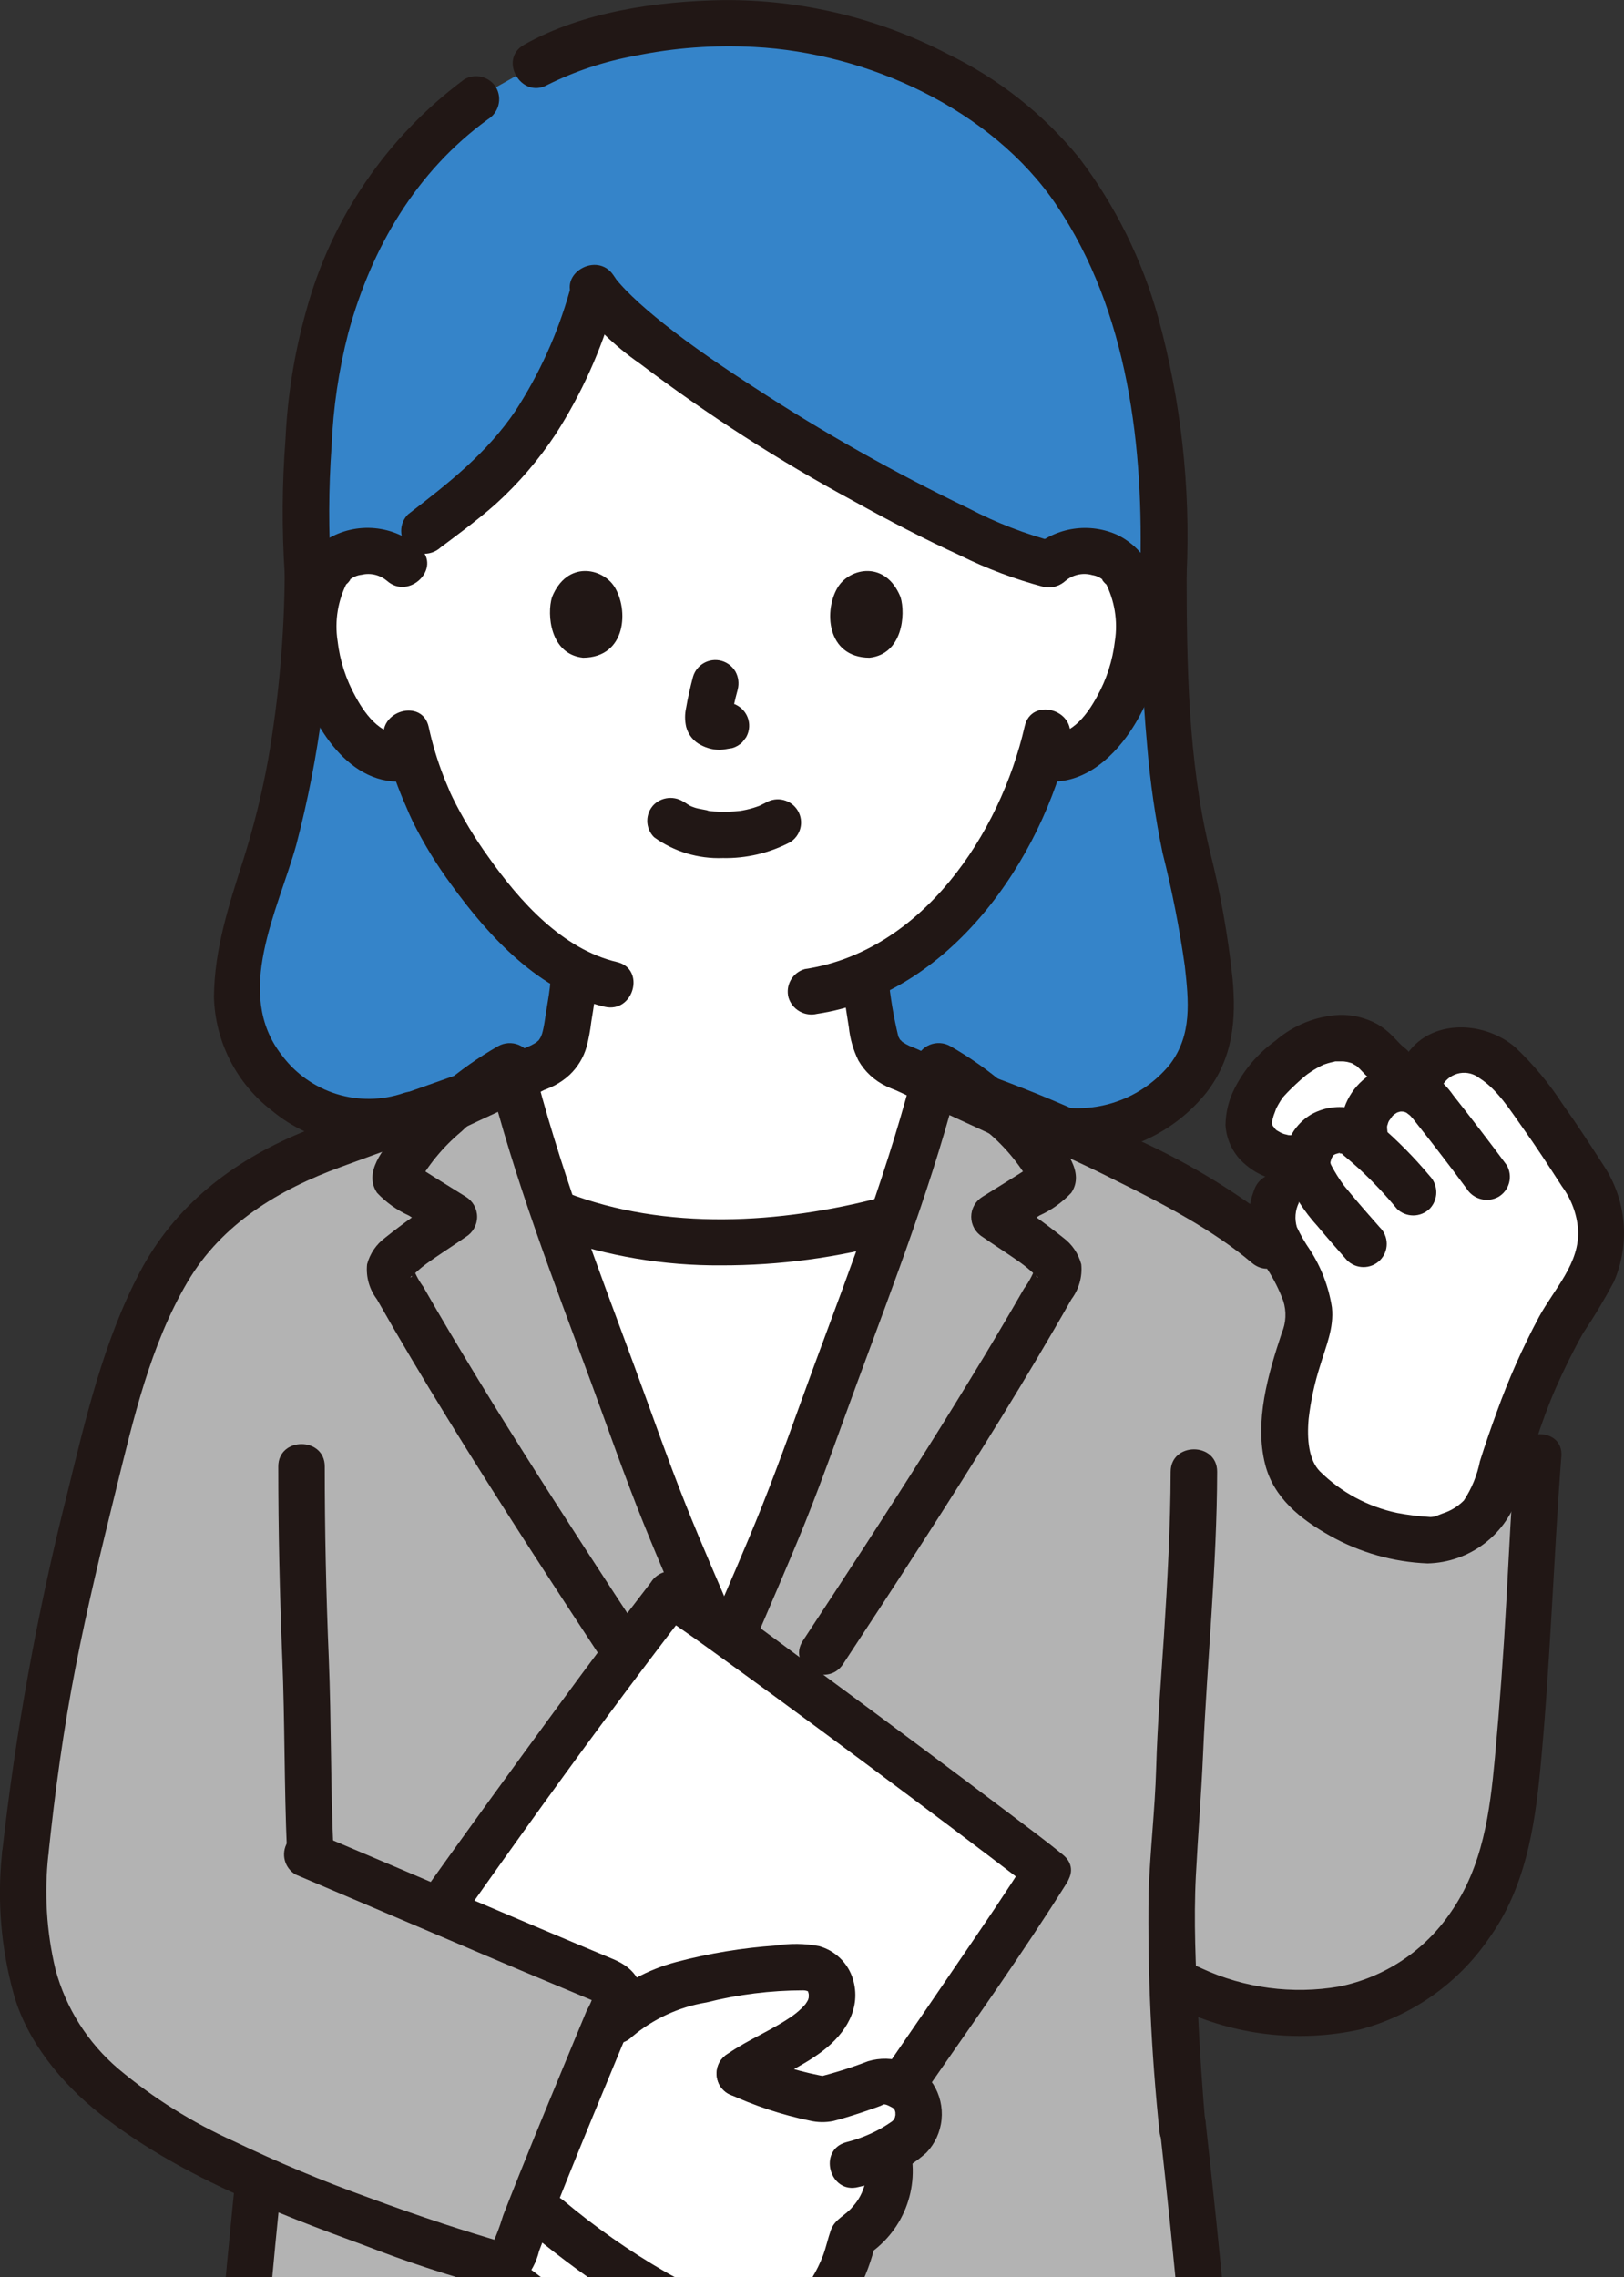 <svg width="112" height="157" viewBox="0 0 112 157" fill="none" xmlns="http://www.w3.org/2000/svg">
<rect x="0" y="0" width="112" height="157" fill="#333333" stroke="none"/>
<g clip-path="url(#clip0_660_4713)">
<path d="M50.386 113.037C52.849 107.267 54.036 104.719 56.165 98.77C57.856 94.043 59.807 89.012 61.543 83.989L61.245 84.087C57.703 85.021 54.065 85.543 50.403 85.642C46.945 85.65 42.025 85.106 38.648 83.765L38.215 83.595C39.984 88.749 41.993 93.92 43.727 98.77C45.856 104.721 47.044 107.267 49.507 113.037" fill="white"/>
<path d="M73.905 77.99C79.761 78.13 83.572 73.831 83.539 69.865C83.425 66.528 82.95 63.212 82.123 59.976C81.02 56.049 80.234 49.144 80.234 39.569C80.704 25.441 76.98 15.197 71.108 9.585C65.448 4.584 58.19 1.754 50.631 1.6C46.17 1.529 41.742 2.375 37.623 4.084L36.952 4.463L33.292 6.531C31.93 7.476 30.656 8.541 29.485 9.713C25.004 14.027 21.89 21.79 21.394 28.737C21.098 32.34 21.046 35.959 21.239 39.569C21.079 51.499 18.875 58.177 17.738 61.464C16.843 63.855 16.375 66.385 16.356 68.937C16.316 73.403 21.877 79.186 28.272 76.897L73.905 77.99Z" fill="#3584C9"/>
<path d="M40.937 19.808C44.068 24.747 65.662 37.4 72.358 38.907C72.697 38.596 73.094 38.355 73.526 38.197C73.959 38.04 74.418 37.97 74.878 37.992C75.463 37.973 76.041 38.112 76.552 38.396C77.063 38.679 77.488 39.096 77.781 39.601C78.766 41.307 78.725 44.452 78.063 46.399C77.531 48.324 76.459 50.058 74.974 51.397C74.537 51.764 74.021 52.027 73.466 52.166C72.911 52.304 72.332 52.315 71.773 52.197C70.762 55.659 69.052 58.878 66.748 61.656C64.859 64.068 62.429 66.004 59.654 67.309C59.729 68.189 59.852 69.027 60.009 69.937C60.294 71.508 60.198 72.909 62.39 73.696C62.44 73.714 63.306 74.115 64.435 74.638C63.634 77.708 62.625 80.859 61.535 84.012L61.245 84.092C57.703 85.026 54.065 85.548 50.403 85.647C46.945 85.655 42.025 85.111 38.648 83.77L38.215 83.598C37.15 80.493 36.172 77.399 35.392 74.383C36.219 73.993 36.824 73.71 36.867 73.694C39.059 72.904 38.973 71.502 39.248 69.935C39.424 68.932 39.556 67.935 39.633 66.927C34.372 64.141 30.214 56.994 29.462 54.956C29.063 54.06 28.723 53.139 28.444 52.199L28.16 52.247C27.634 52.316 27.1 52.276 26.591 52.13C26.081 51.983 25.608 51.733 25.201 51.395C23.716 50.056 22.644 48.322 22.112 46.397C21.45 44.451 21.408 41.306 22.395 39.598C22.687 39.093 23.112 38.676 23.623 38.393C24.134 38.109 24.713 37.97 25.297 37.989C25.889 37.968 26.476 38.093 27.007 38.352L29.268 36.599C30.936 35.305 33.773 33.437 35.984 30.465C38.244 27.508 39.889 24.129 40.821 20.528" fill="white"/>
<path d="M76.5 246.185C77.938 230.108 79.485 207.42 79.803 192.051C80.111 177.143 80.547 170.826 78.877 154.121H20.203C19.599 168.475 19.73 176.614 20.229 189.401C20.847 205.247 22.104 232.017 24.385 251.338C33.336 251.673 40.326 251.719 50.115 251.719C58.066 251.885 71.784 252.016 75.976 251.859C76.143 250.091 76.32 248.191 76.5 246.185Z" fill="#B3B3B3"/>
<path d="M80.831 157.79C81.953 170.415 81.698 183.02 81.312 195.674C80.937 208.071 80.14 220.463 79.202 232.832C78.721 239.18 78.191 245.525 77.573 251.862C77.562 252.282 77.389 252.683 77.091 252.981C76.793 253.278 76.391 253.45 75.97 253.461C70.427 253.66 64.862 253.529 59.318 253.461C52.077 253.381 44.837 253.347 37.596 253.261C33.19 253.207 28.785 253.099 24.38 252.937C23.959 252.924 23.559 252.751 23.261 252.454C22.963 252.157 22.79 251.757 22.777 251.337C21.364 239.313 20.537 227.22 19.843 215.136C19.187 203.685 18.635 192.218 18.328 180.752C18.131 173.378 18.163 166.005 18.422 158.633C18.491 156.58 21.698 156.571 21.629 158.633C21.212 171.02 21.557 183.374 22.087 195.75C22.595 207.613 23.221 219.473 24.112 231.314C24.615 237.998 25.201 244.679 25.983 251.337L24.38 249.737C32.305 250.032 40.232 250.111 48.161 250.117C54.754 250.122 61.347 250.309 67.941 250.327C70.615 250.334 73.295 250.355 75.969 250.259L74.366 251.859C75.526 239.969 76.415 228.05 77.135 216.127C77.882 203.842 78.327 191.547 78.471 179.24C78.55 172.081 78.268 164.923 77.625 157.793C77.628 157.369 77.798 156.964 78.098 156.665C78.398 156.366 78.804 156.196 79.228 156.193C79.65 156.202 80.053 156.373 80.352 156.671C80.651 156.969 80.822 157.371 80.831 157.793V157.79Z" fill="#211715"/>
<path d="M1.735 127.85C1.331 130.918 1.585 134.037 2.481 137C3.029 139.168 5.081 142.192 7.658 144.299C10.792 146.673 14.212 148.646 17.837 150.172C17.271 155.715 16.83 160.476 16.491 164.977C16.473 165.21 16.548 165.44 16.7 165.617C16.852 165.794 17.069 165.904 17.302 165.922C22.281 166.302 31.519 166.866 36.359 166.082C39.741 165.532 42.05 164.894 44.19 163.098C46.32 161.412 47.895 159.128 48.712 156.54C49.337 154.18 49.837 151.79 50.209 149.378C50.227 149.259 50.287 149.152 50.378 149.074C50.469 148.996 50.585 148.953 50.705 148.953C50.825 148.953 50.941 148.996 51.032 149.074C51.123 149.152 51.183 149.259 51.202 149.378C51.542 151.691 52.009 153.983 52.601 156.245C53.406 158.939 55.092 161.288 57.39 162.914C59.036 164.132 62.367 165.462 66.141 166.043C71.58 166.722 77.077 166.813 82.536 166.315C82.787 166.289 83.019 166.165 83.179 165.971C83.34 165.776 83.418 165.526 83.396 165.275C82.872 158.968 82.434 154.274 81.423 145.26C81.224 142.761 81.047 139.988 80.915 136.512C84.25 138.395 88.112 139.135 91.909 138.62C97.306 138.054 101.84 133.661 103.479 128.493C104.147 126.1 104.554 123.642 104.693 121.161C105.565 111.644 105.57 106.925 106.07 100.41L87.466 85.933C85.268 84.274 82.958 82.768 80.553 81.426C76.451 79.271 72.221 77.367 67.888 75.724C66.903 74.888 65.844 74.145 64.723 73.503C62.68 81.781 59.045 90.716 56.165 98.768C54.036 104.72 52.849 107.265 50.386 113.035H49.504C47.041 107.265 45.854 104.717 43.725 98.768C40.847 90.717 37.214 81.782 35.169 73.503C34.112 74.106 33.111 74.802 32.178 75.583C28.945 76.766 25.023 78.208 22.404 79.158C19.989 80.035 17.72 81.268 15.671 82.815C12.861 84.974 11.167 87.823 9.835 91.092C8.967 93.223 8.224 95.403 7.61 97.62C4.233 111.137 2.891 116.707 1.732 127.854" fill="#B3B3B3"/>
<path d="M19.788 127.547C19.595 123.136 19.648 118.718 19.467 114.306C19.287 109.894 19.192 105.508 19.191 101.102C19.191 99.043 22.397 99.04 22.397 101.102C22.397 105.506 22.489 109.907 22.674 114.306C22.851 118.718 22.797 123.136 22.994 127.547C23.085 129.606 19.878 129.601 19.788 127.547Z" fill="#211715"/>
<path d="M83.941 101.464C83.925 107.986 83.249 114.47 82.968 120.98C82.847 123.756 82.617 126.523 82.474 129.298C82.313 132.413 82.466 135.537 82.613 138.647C82.743 141.411 82.928 144.172 83.169 146.929C83.346 148.98 80.139 148.968 79.962 146.929C79.389 141.468 79.139 135.977 79.215 130.486C79.311 127.634 79.652 124.797 79.734 121.945C79.821 118.89 80.072 115.839 80.271 112.789C80.511 109.018 80.725 105.243 80.735 101.464C80.74 99.405 83.946 99.402 83.941 101.464Z" fill="#211715"/>
<path d="M42.323 19C42.355 19.05 42.631 19.442 42.483 19.249C42.335 19.056 42.665 19.465 42.724 19.528C42.986 19.828 43.266 20.114 43.553 20.391C44.268 21.084 45.033 21.726 45.812 22.346C47.717 23.862 49.888 25.332 51.993 26.695C56.747 29.804 61.7 32.597 66.822 35.058C68.717 36.048 70.718 36.822 72.786 37.365C74.796 37.83 73.945 40.915 71.934 40.45C69.958 39.922 68.04 39.199 66.209 38.291C63.706 37.148 61.264 35.873 58.857 34.539C53.718 31.764 48.798 28.6 44.142 25.076C42.376 23.853 40.825 22.346 39.554 20.615C38.432 18.882 41.205 17.276 42.323 19Z" fill="#211715"/>
<path d="M28.133 35.466C30.924 33.316 33.562 31.262 35.56 28.305C37.202 25.772 38.453 23.007 39.273 20.104C39.883 18.143 42.98 18.98 42.365 20.954C41.47 24.125 40.11 27.146 38.328 29.92C37.16 31.689 35.775 33.306 34.204 34.732C33.517 35.344 32.797 35.914 32.068 36.474C31.739 36.727 31.408 36.976 31.077 37.224L30.625 37.562C30.59 37.588 30.213 37.873 30.401 37.729C30.093 38.016 29.688 38.176 29.267 38.176C28.846 38.176 28.441 38.016 28.133 37.729C27.835 37.428 27.668 37.021 27.668 36.598C27.668 36.174 27.835 35.768 28.133 35.466Z" fill="#211715"/>
<path d="M19.634 39.569C19.434 36.477 19.451 33.375 19.688 30.287C19.826 27.299 20.302 24.337 21.108 21.456C22.843 15.053 26.689 9.421 32.026 5.467C32.394 5.256 32.83 5.198 33.241 5.306C33.651 5.413 34.003 5.677 34.22 6.041C34.425 6.409 34.479 6.843 34.372 7.251C34.265 7.658 34.004 8.009 33.644 8.23C28.693 11.829 25.617 17.095 24.026 22.928C23.363 25.493 22.975 28.12 22.868 30.767C22.658 33.695 22.649 36.635 22.842 39.565C23.012 41.617 19.804 41.606 19.636 39.565L19.634 39.569Z" fill="#211715"/>
<path d="M69.459 78.663C68.76 78.423 68.082 78.069 67.411 77.761C66.38 77.291 65.351 76.817 64.324 76.339C63.517 75.966 62.709 75.593 61.901 75.22C61.821 75.181 61.733 75.145 61.65 75.105C61.567 75.065 61.435 75.011 61.781 75.159C62.192 75.335 61.835 75.188 61.729 75.145C61.526 75.065 61.323 74.985 61.127 74.888C60.314 74.506 59.639 73.883 59.195 73.104C58.846 72.387 58.624 71.615 58.541 70.823C58.36 69.652 58.158 68.487 58.052 67.304C58.053 66.88 58.223 66.474 58.523 66.174C58.823 65.875 59.23 65.706 59.655 65.704C60.077 65.715 60.478 65.887 60.777 66.184C61.075 66.482 61.247 66.883 61.258 67.304C61.394 68.728 61.633 70.141 61.972 71.532C62.02 71.729 61.812 71.282 61.939 71.44C61.979 71.5 62.014 71.562 62.044 71.626C62.223 71.942 61.901 71.521 62.098 71.697C62.158 71.747 62.215 71.8 62.269 71.857C62.096 71.656 62.142 71.777 62.245 71.839C62.326 71.886 62.4 71.937 62.48 71.984C62.51 71.999 62.845 72.167 62.701 72.103C62.556 72.038 62.818 72.146 62.818 72.146C62.941 72.195 63.084 72.256 63.206 72.306L63.258 72.329C63.338 72.365 63.418 72.402 63.498 72.439C65.219 73.227 66.931 74.029 68.651 74.817C69.097 75.021 69.543 75.224 69.99 75.427L70.417 75.615C70.773 75.775 70.016 75.466 70.311 75.569C70.721 75.682 71.069 75.953 71.279 76.322C71.489 76.69 71.544 77.128 71.431 77.537C71.318 77.946 71.046 78.293 70.677 78.503C70.307 78.712 69.869 78.767 69.459 78.654V78.663Z" fill="#211715"/>
<path d="M41.215 67.178C41.116 68.281 40.956 69.375 40.775 70.466C40.708 71.038 40.602 71.604 40.458 72.161C40.247 72.903 39.84 73.575 39.279 74.106C38.963 74.396 38.611 74.642 38.23 74.84C37.974 74.967 37.71 75.08 37.442 75.181C36.93 75.376 37.814 75.001 37.618 75.101C36.091 75.881 34.506 76.567 32.955 77.299C32.213 77.648 31.477 78.01 30.72 78.327C30.309 78.439 29.872 78.384 29.502 78.174C29.132 77.964 28.861 77.616 28.747 77.207C28.648 76.799 28.709 76.367 28.917 76.001C29.126 75.636 29.466 75.363 29.869 75.24C29.073 75.573 29.804 75.256 29.99 75.169C30.322 75.013 30.654 74.857 30.985 74.7L33.68 73.427C34.375 73.1 35.069 72.77 35.764 72.445L35.99 72.341L36.049 72.315C36.163 72.264 36.319 72.199 36.436 72.155C36.483 72.136 36.728 72.019 36.485 72.14C36.627 72.069 36.766 71.996 36.904 71.915C36.95 71.889 37.178 71.738 36.994 71.865C36.833 71.979 36.983 71.875 37.012 71.845C37.063 71.795 37.116 71.74 37.172 71.692C37.405 71.484 37.092 71.753 37.122 71.772C37.206 71.648 37.283 71.519 37.352 71.385C37.441 71.252 37.282 71.525 37.289 71.546C37.314 71.449 37.346 71.355 37.385 71.264C37.422 71.136 37.454 71.005 37.481 70.874C37.546 70.566 37.588 70.253 37.635 69.942C37.703 69.491 37.785 69.042 37.853 68.591C37.882 68.398 37.886 68.369 37.918 68.099C37.954 67.793 37.984 67.486 38.013 67.179C38.021 66.758 38.193 66.356 38.492 66.058C38.79 65.76 39.193 65.588 39.616 65.58C40.039 65.584 40.444 65.754 40.744 66.053C41.044 66.352 41.214 66.756 41.219 67.179L41.215 67.178Z" fill="#211715"/>
<path d="M71.225 37.776C72.013 37.071 72.991 36.612 74.037 36.457C75.084 36.301 76.153 36.456 77.112 36.901C77.786 37.243 78.376 37.729 78.841 38.325C79.305 38.921 79.631 39.611 79.796 40.348C80.202 42.069 80.246 43.855 79.925 45.593C79.604 47.332 78.925 48.985 77.932 50.449C76.614 52.406 74.532 54.17 72.009 53.844C71.588 53.831 71.188 53.658 70.89 53.361C70.593 53.063 70.419 52.664 70.406 52.244C70.409 51.821 70.579 51.415 70.879 51.116C71.179 50.816 71.585 50.647 72.009 50.645C73.754 50.871 74.89 49.429 75.648 48.035C76.313 46.845 76.735 45.535 76.891 44.181C77.102 42.802 76.87 41.392 76.23 40.152C76.491 40.57 75.819 39.802 76.069 39.983C75.86 39.804 75.605 39.688 75.333 39.648C75.018 39.557 74.684 39.545 74.363 39.614C74.041 39.682 73.741 39.828 73.49 40.039C71.955 41.406 69.679 39.15 71.223 37.776H71.225Z" fill="#211715"/>
<path d="M26.681 40.039C26.444 39.839 26.163 39.697 25.86 39.625C25.558 39.553 25.243 39.553 24.94 39.625C24.631 39.658 24.34 39.782 24.103 39.983C24.343 39.806 23.686 40.559 23.942 40.151C23.301 41.391 23.069 42.802 23.281 44.181C23.437 45.535 23.86 46.845 24.525 48.035C25.281 49.429 26.417 50.871 28.163 50.644C28.587 50.647 28.994 50.816 29.294 51.115C29.594 51.415 29.764 51.82 29.766 52.244C29.755 52.665 29.583 53.066 29.285 53.364C28.986 53.661 28.584 53.833 28.163 53.844C24.061 54.375 21.538 49.959 20.514 46.65C19.593 43.677 19.64 39.078 22.552 37.177C23.54 36.575 24.698 36.308 25.851 36.416C27.004 36.524 28.091 37.001 28.95 37.776C30.493 39.15 28.219 41.406 26.684 40.039H26.681Z" fill="#211715"/>
<path d="M29.57 50.14C29.819 51.289 30.159 52.417 30.585 53.514C30.739 53.919 30.845 54.125 31.037 54.604C31.197 55.004 30.922 54.37 31.059 54.657C31.108 54.76 31.154 54.863 31.203 54.964C31.912 56.403 32.741 57.779 33.681 59.079C35.829 62.119 38.77 65.436 42.547 66.323C44.551 66.793 43.705 69.879 41.695 69.407C37.206 68.355 33.754 64.617 31.153 61.031C30.128 59.646 29.227 58.174 28.461 56.632C28.3 56.298 28.154 55.957 28.01 55.614C27.839 55.204 28.143 55.899 27.953 55.483C27.83 55.213 27.719 54.937 27.61 54.662C27.128 53.472 26.75 52.242 26.479 50.988C26.058 48.978 29.148 48.12 29.57 50.138V50.14Z" fill="#211715"/>
<path d="M73.762 50.911C71.839 59.337 65.479 68.523 56.354 69.896C55.944 69.996 55.512 69.935 55.145 69.727C54.779 69.519 54.505 69.179 54.381 68.777C54.272 68.367 54.328 67.931 54.538 67.563C54.748 67.195 55.095 66.924 55.504 66.809C63.587 65.594 68.968 57.507 70.671 50.061C71.129 48.054 74.221 48.904 73.762 50.911Z" fill="#211715"/>
<path d="M54.457 58.082C53.036 58.819 51.452 59.188 49.85 59.155C48.153 59.219 46.484 58.714 45.109 57.72C44.96 57.572 44.842 57.395 44.761 57.201C44.681 57.007 44.639 56.799 44.639 56.589C44.639 56.379 44.681 56.171 44.761 55.977C44.842 55.783 44.96 55.606 45.109 55.458C45.416 55.169 45.821 55.009 46.242 55.009C46.663 55.009 47.069 55.169 47.376 55.458C46.821 55.026 47.388 55.443 47.563 55.538C47.699 55.608 48.059 55.721 47.55 55.547C47.675 55.59 47.797 55.642 47.923 55.682C48.261 55.791 48.635 55.808 48.965 55.922C48.795 55.865 48.699 55.89 48.94 55.914C49.042 55.925 49.145 55.934 49.247 55.94C49.494 55.956 49.742 55.962 49.989 55.961C50.211 55.961 50.432 55.952 50.653 55.937C50.754 55.929 50.856 55.922 50.957 55.911C51.015 55.905 51.072 55.899 51.13 55.892C51.256 55.877 51.206 55.884 50.979 55.912C51.309 55.865 51.635 55.793 51.954 55.696C52.091 55.655 52.224 55.606 52.355 55.561C52.712 55.438 52.014 55.721 52.338 55.57C52.505 55.492 52.67 55.41 52.834 55.324C53.201 55.11 53.638 55.05 54.049 55.158C54.461 55.265 54.812 55.532 55.027 55.898C55.242 56.264 55.301 56.701 55.194 57.111C55.086 57.522 54.819 57.873 54.452 58.087L54.457 58.082Z" fill="#211715"/>
<path d="M50.88 47.528C50.679 48.253 50.519 48.989 50.399 49.732L50.456 49.306C50.442 49.407 50.44 49.509 50.448 49.611L50.391 49.186C50.398 49.232 50.409 49.278 50.424 49.322L50.264 48.94C50.278 48.971 50.294 49.001 50.313 49.028L50.062 48.704C50.083 48.731 50.107 48.755 50.134 48.775L49.814 48.525C49.87 48.56 49.928 48.591 49.988 48.618L49.606 48.458C49.7 48.498 49.8 48.527 49.901 48.544L49.474 48.487C49.566 48.498 49.659 48.498 49.751 48.487L49.325 48.544C49.43 48.53 49.531 48.504 49.636 48.49C49.844 48.423 50.065 48.413 50.278 48.462C50.49 48.471 50.696 48.537 50.874 48.651C51.241 48.866 51.508 49.217 51.616 49.627C51.723 50.037 51.663 50.474 51.449 50.84L51.198 51.164C51.002 51.36 50.758 51.502 50.491 51.576C50.212 51.613 49.94 51.683 49.657 51.695C49.21 51.696 48.77 51.589 48.374 51.383C48.116 51.26 47.888 51.083 47.706 50.862C47.524 50.642 47.392 50.385 47.321 50.109C47.222 49.674 47.221 49.224 47.32 48.789C47.44 48.079 47.605 47.376 47.788 46.679C47.844 46.476 47.939 46.286 48.068 46.12C48.197 45.954 48.358 45.815 48.541 45.711C48.724 45.607 48.926 45.54 49.135 45.514C49.344 45.488 49.557 45.504 49.76 45.559C50.162 45.672 50.505 45.935 50.718 46.294C50.927 46.67 50.984 47.111 50.878 47.527L50.88 47.528Z" fill="#211715"/>
<path d="M62.105 41.162C62.474 42.362 62.234 45.109 59.963 45.344C56.962 45.326 56.802 42 57.812 40.435C58.64 39.155 61.072 38.623 62.105 41.162Z" fill="#211715"/>
<path d="M38.07 41.162C37.701 42.362 37.941 45.109 40.212 45.344C43.213 45.325 43.373 42 42.363 40.435C41.536 39.155 39.104 38.623 38.07 41.162Z" fill="#211715"/>
<path d="M78.631 39.569C78.898 30.894 77.829 21.484 72.843 14.116C68.386 7.528 59.832 3.647 52.036 3.239C49.256 3.085 46.468 3.293 43.741 3.858C41.664 4.239 39.65 4.909 37.76 5.848C35.962 6.865 34.344 4.102 36.141 3.086C40.164 0.809 45.328 0.08 49.879 0.005C55.26 -0.036 60.569 1.238 65.343 3.717C68.86 5.413 71.96 7.86 74.424 10.884C76.922 14.175 78.771 17.909 79.875 21.887C81.452 27.642 82.114 33.609 81.837 39.569C81.774 41.623 78.567 41.632 78.631 39.569Z" fill="#211715"/>
<path d="M81.835 39.569C81.842 45.853 81.941 52.374 83.402 58.525C84.15 61.466 84.686 64.458 85.005 67.476C85.266 70.335 85.029 72.931 83.23 75.288C82.121 76.683 80.699 77.8 79.079 78.547C77.459 79.295 75.686 79.653 73.902 79.592C71.84 79.57 71.835 76.371 73.902 76.392C75.189 76.456 76.472 76.217 77.65 75.695C78.827 75.172 79.865 74.382 80.679 73.386C82.235 71.337 81.976 69.004 81.709 66.587C81.338 63.972 80.828 61.377 80.181 58.816C79.677 56.391 79.322 53.937 79.119 51.468C78.75 47.514 78.632 43.541 78.627 39.571C78.627 37.512 81.834 37.509 81.834 39.571L81.835 39.569Z" fill="#211715"/>
<path d="M22.84 39.568C22.838 45.872 22.029 52.149 20.432 58.247C19.163 62.799 16.088 68.466 19.438 72.752C20.381 74.02 21.704 74.955 23.215 75.423C24.726 75.891 26.347 75.867 27.844 75.354C29.802 74.689 30.642 77.779 28.696 78.439C27.019 78.999 25.227 79.122 23.489 78.797C21.751 78.471 20.125 77.708 18.766 76.58C17.557 75.655 16.569 74.472 15.875 73.118C15.181 71.764 14.799 70.273 14.754 68.753C14.78 65.431 15.779 62.415 16.773 59.295C17.492 57.027 18.066 54.716 18.49 52.376C19.225 48.146 19.608 43.862 19.634 39.568C19.666 37.511 22.872 37.506 22.84 39.568Z" fill="#211715"/>
<path d="M86.336 87.063C83.739 84.849 80.189 82.977 77.015 81.418C72.559 79.155 67.916 77.28 63.138 75.812C61.162 75.234 62.003 72.145 63.991 72.727C69.032 74.281 73.931 76.265 78.633 78.655C82.197 80.288 85.545 82.352 88.603 84.8C90.174 86.14 87.898 88.394 86.336 87.063Z" fill="#211715"/>
<path d="M107.678 100.411C107.134 107.574 106.916 114.752 106.235 121.906C105.834 126.08 105.164 130.236 102.636 133.708C100.516 136.768 97.371 138.972 93.767 139.922C89.545 140.838 85.138 140.323 81.243 138.459C80.878 138.243 80.614 137.892 80.506 137.483C80.398 137.073 80.456 136.638 80.667 136.271C80.888 135.912 81.24 135.652 81.648 135.545C82.057 135.438 82.491 135.492 82.861 135.697C85.823 137.067 89.133 137.506 92.35 136.955C95.483 136.324 98.243 134.493 100.038 131.855C102.267 128.669 102.751 124.943 103.099 121.162C103.431 117.557 103.694 113.946 103.889 110.33C104.073 107.023 104.225 103.714 104.476 100.413C104.63 98.372 107.838 98.355 107.682 100.413L107.678 100.411Z" fill="#211715"/>
<path d="M107.157 92.285C107.678 91.235 108.277 90.226 108.946 89.264C109.943 87.969 110.466 86.372 110.428 84.739C110.355 83.772 110.113 82.824 109.712 81.94C108.066 79.387 106.644 77.156 104.927 74.992C104.511 74.487 104.068 74.005 103.6 73.547C102.834 72.794 101.804 72.369 100.729 72.36C100.244 72.4 99.774 72.542 99.349 72.776C98.923 73.01 98.552 73.332 98.261 73.72C96.007 74.432 95.547 73.022 94.546 72.238C93.992 71.86 93.349 71.631 92.68 71.573C92.011 71.516 91.339 71.632 90.728 71.91C89.512 72.482 88.429 73.299 87.546 74.31C86.823 75.082 86.34 76.046 86.154 77.087C86.097 77.418 86.123 77.759 86.229 78.079C86.335 78.399 86.519 78.688 86.763 78.92C87.099 79.249 87.502 79.503 87.944 79.665C88.387 79.826 88.858 79.892 89.328 79.858L88.022 82.509C87.809 83.015 87.709 83.561 87.727 84.109C87.715 84.33 87.73 84.551 87.773 84.768C87.838 84.995 87.93 85.212 88.049 85.416C89.069 87.344 90.927 89.62 90.065 91.958C87.94 98.104 88.232 101.17 90.225 102.909C91.818 104.259 93.685 105.25 95.697 105.814C96.258 105.93 98.836 106.367 99.356 106.129C100.379 105.661 101.375 105.43 102.131 104.52C102.727 103.745 103.153 102.852 103.382 101.902C103.695 100.774 104.651 97.983 105.371 96.168C105.9 94.844 106.496 93.548 107.157 92.285Z" fill="white"/>
<path d="M96.745 73.162C98.247 70.208 102.237 70.258 104.5 72.202C105.735 73.368 106.828 74.677 107.753 76.1C108.742 77.486 109.668 78.914 110.591 80.344C111.37 81.516 111.843 82.864 111.967 84.266C112.091 85.667 111.862 87.077 111.301 88.367C110.653 89.587 109.943 90.772 109.174 91.919C108.481 93.152 107.852 94.425 107.284 95.719C106.254 98.064 105.575 100.525 104.747 102.94C104.353 104.312 103.53 105.523 102.397 106.394C101.264 107.266 99.881 107.752 98.451 107.783C96.083 107.689 93.772 107.032 91.709 105.868C89.705 104.739 87.846 103.281 87.255 100.967C86.494 97.991 87.462 94.718 88.396 91.9C88.697 91.196 88.734 90.407 88.499 89.679C88.218 88.922 87.855 88.198 87.417 87.519C86.874 86.743 86.464 85.883 86.203 84.973C86.025 84 86.121 82.998 86.481 82.076C86.604 81.674 86.877 81.334 87.243 81.126C87.61 80.918 88.043 80.857 88.452 80.957C88.861 81.072 89.208 81.342 89.418 81.711C89.628 82.079 89.684 82.515 89.575 82.924C89.322 83.446 89.274 84.043 89.44 84.598C89.697 85.148 90.001 85.675 90.347 86.173C91.122 87.374 91.637 88.724 91.857 90.135C92.01 91.562 91.437 92.821 91.041 94.159C90.66 95.348 90.395 96.57 90.252 97.81C90.122 99.237 90.263 100.651 91.022 101.432C92.487 102.882 94.34 103.879 96.359 104.304C97.117 104.448 97.884 104.543 98.655 104.587C98.752 104.592 99.229 104.499 98.848 104.607C98.68 104.655 99.516 104.33 99.495 104.339C100.047 104.164 100.549 103.857 100.956 103.446C101.496 102.623 101.872 101.705 102.064 100.74C102.425 99.586 102.824 98.442 103.24 97.306C104.044 95.071 105.01 92.897 106.131 90.802C107.173 88.873 108.987 87.075 108.829 84.734C108.742 83.671 108.359 82.655 107.724 81.797C106.835 80.42 105.941 79.044 104.987 77.71C104.172 76.569 103.255 75.095 102.044 74.337C101.855 74.185 101.636 74.074 101.401 74.013C101.166 73.953 100.921 73.942 100.682 73.983C100.442 74.025 100.215 74.116 100.014 74.252C99.813 74.388 99.643 74.565 99.516 74.771C98.582 76.611 95.816 74.99 96.748 73.156L96.745 73.162Z" fill="#211715"/>
<path d="M101.142 81.942C100.568 81.156 99.977 80.382 99.385 79.61C99.212 79.383 99.037 79.157 98.862 78.93C98.634 78.635 99.082 79.213 98.856 78.922C98.776 78.816 98.69 78.71 98.608 78.603C98.331 78.248 98.052 77.892 97.771 77.54C97.611 77.335 97.45 77.121 97.268 76.929C97.221 76.879 97.169 76.837 97.123 76.788C97.297 76.972 97.13 76.812 97.022 76.729C96.861 76.649 96.874 76.649 97.067 76.729C96.991 76.699 96.914 76.674 96.836 76.653C96.656 76.615 96.681 76.612 96.91 76.644C96.83 76.636 96.75 76.632 96.67 76.632C96.591 76.631 96.512 76.635 96.434 76.643C96.665 76.61 96.691 76.612 96.514 76.649C96.437 76.669 96.361 76.693 96.287 76.721C96.483 76.633 96.501 76.63 96.339 76.709C96.218 76.789 96.044 76.907 96.25 76.739C96.124 76.847 96.005 76.963 95.894 77.087C96.164 76.802 95.853 77.184 95.798 77.264C95.718 77.424 95.718 77.404 95.807 77.204C95.778 77.277 95.753 77.351 95.727 77.426C95.701 77.501 95.685 77.574 95.669 77.65C95.636 77.829 95.639 77.799 95.677 77.56C95.633 77.58 95.677 77.951 95.684 77.999C95.682 78.422 95.513 78.828 95.212 79.128C94.912 79.428 94.505 79.597 94.081 79.598C93.659 79.588 93.257 79.416 92.959 79.118C92.66 78.82 92.488 78.42 92.478 77.999C92.444 77.247 92.603 76.499 92.939 75.825C93.276 75.151 93.779 74.574 94.401 74.148C95.026 73.712 95.764 73.465 96.526 73.439C97.289 73.412 98.042 73.607 98.696 74C99.297 74.408 99.817 74.923 100.231 75.519C100.872 76.325 101.497 77.138 102.123 77.953C102.725 78.739 103.325 79.527 103.912 80.328C104.125 80.694 104.184 81.13 104.076 81.54C103.969 81.95 103.703 82.301 103.337 82.516C102.967 82.719 102.534 82.772 102.126 82.665C101.717 82.559 101.366 82.3 101.143 81.943L101.142 81.942Z" fill="#211715"/>
<path d="M96.336 83.332C95.524 82.349 94.647 81.422 93.71 80.556C93.477 80.344 93.239 80.139 93 79.935L92.693 79.674C92.639 79.628 92.584 79.583 92.533 79.536C92.482 79.49 92.269 79.296 92.467 79.476C92.652 79.643 92.497 79.523 92.467 79.496C92.281 79.301 92.522 79.6 92.585 79.54C92.576 79.548 92.096 79.42 92.41 79.488C92.694 79.548 92.266 79.523 92.214 79.508C92.442 79.569 92.499 79.446 92.329 79.498C92.249 79.524 92.156 79.552 92.072 79.57C91.912 79.603 92.192 79.524 92.206 79.508C92.146 79.547 92.082 79.58 92.015 79.608C91.958 79.652 91.898 79.691 91.834 79.724C91.812 79.731 92.127 79.56 91.974 79.627C91.923 79.649 91.796 79.844 91.946 79.64C92.097 79.436 91.98 79.595 91.957 79.64C91.922 79.699 91.885 79.756 91.853 79.816L91.805 79.909C91.746 80.035 91.746 80.035 91.805 79.909L91.845 79.816C91.828 79.866 91.811 79.916 91.796 79.968C91.782 80.019 91.77 80.069 91.755 80.119C91.675 80.383 91.78 80.039 91.76 79.992C91.762 80.056 91.759 80.12 91.75 80.183C91.742 80.24 91.775 80.413 91.734 80.149C91.691 79.864 91.734 80.121 91.759 80.192C91.771 80.251 91.79 80.308 91.815 80.362C91.739 80.189 91.726 80.156 91.777 80.263C91.795 80.302 91.814 80.339 91.834 80.377C92.072 80.826 92.342 81.257 92.641 81.668C92.682 81.725 92.727 81.778 92.766 81.835C92.454 81.378 92.654 81.689 92.738 81.794C92.882 81.973 93.028 82.149 93.176 82.325C93.817 83.096 94.485 83.85 95.148 84.605C95.301 84.752 95.423 84.929 95.507 85.124C95.591 85.319 95.635 85.529 95.637 85.742C95.639 85.954 95.598 86.165 95.518 86.361C95.437 86.558 95.318 86.736 95.168 86.887C95.017 87.037 94.838 87.156 94.641 87.236C94.444 87.316 94.233 87.357 94.02 87.355C93.807 87.353 93.597 87.309 93.401 87.225C93.206 87.141 93.029 87.019 92.881 86.867C92.197 86.089 91.513 85.312 90.85 84.518C89.988 83.573 89.284 82.495 88.766 81.326C88.49 80.506 88.502 79.616 88.798 78.803C89.094 77.99 89.658 77.3 90.397 76.847C91.2 76.389 92.137 76.222 93.05 76.374C93.826 76.551 94.533 76.95 95.086 77.521C96.356 78.603 97.531 79.79 98.599 81.07C98.892 81.374 99.055 81.779 99.055 82.201C99.055 82.623 98.892 83.028 98.599 83.332C98.296 83.628 97.889 83.793 97.466 83.793C97.042 83.793 96.636 83.628 96.332 83.332H96.336Z" fill="#211715"/>
<path d="M95.129 74.922C94.761 74.656 94.416 74.358 94.1 74.031C93.99 73.916 93.882 73.799 93.769 73.686C93.693 73.611 93.615 73.539 93.536 73.469C93.64 73.543 93.647 73.549 93.558 73.488C93.5 73.451 93.057 73.219 93.357 73.347C93.221 73.292 93.081 73.248 92.938 73.216C92.835 73.19 92.5 73.163 92.778 73.179C92.578 73.168 92.377 73.174 92.181 73.174C91.844 73.174 92.369 73.112 92.012 73.194C91.864 73.228 91.718 73.259 91.573 73.303C91.478 73.331 91.383 73.363 91.289 73.397C91.41 73.344 91.417 73.34 91.313 73.385C91.143 73.461 90.978 73.545 90.816 73.639C90.536 73.797 90.268 73.974 90.014 74.17C90.207 74.02 89.758 74.392 89.717 74.429C89.596 74.535 89.476 74.645 89.359 74.755C89.107 74.995 88.857 75.235 88.621 75.491C88.568 75.546 88.517 75.603 88.468 75.661C88.557 75.537 88.546 75.552 88.435 75.707C88.347 75.838 88.261 75.969 88.183 76.107C88.104 76.244 88.03 76.387 87.963 76.531C88.072 76.296 87.858 76.836 87.84 76.895C87.794 77.046 87.755 77.199 87.723 77.354C87.687 77.523 87.681 77.558 87.706 77.457C87.727 77.357 87.732 77.391 87.722 77.562C87.589 77.139 87.899 77.868 87.764 77.637C87.639 77.422 88.114 78.018 87.801 77.687C87.865 77.754 87.961 77.834 88.019 77.908C88.2 78.135 87.763 77.763 88.025 77.913C88.166 77.993 88.302 78.078 88.447 78.153C88.195 78.023 88.44 78.147 88.57 78.185C88.6 78.194 89.059 78.293 88.731 78.243C88.947 78.268 89.166 78.27 89.382 78.249C89.807 78.251 90.213 78.421 90.513 78.72C90.813 79.019 90.983 79.425 90.986 79.848C90.976 80.27 90.804 80.671 90.505 80.969C90.207 81.267 89.805 81.438 89.382 81.448C88.67 81.496 87.956 81.386 87.291 81.127C86.626 80.868 86.026 80.466 85.535 79.949C84.928 79.295 84.568 78.451 84.517 77.562C84.529 76.693 84.74 75.838 85.131 75.062C85.791 73.749 86.76 72.614 87.954 71.755C89.196 70.675 90.767 70.045 92.413 69.967C93.314 69.954 94.202 70.174 94.992 70.607C95.374 70.833 95.725 71.108 96.035 71.424C96.188 71.573 96.329 71.733 96.478 71.885C96.533 71.942 96.589 71.998 96.646 72.053C96.679 72.085 96.939 72.301 96.747 72.16C97.106 72.382 97.367 72.732 97.474 73.14C97.581 73.547 97.526 73.98 97.322 74.349C97.104 74.712 96.753 74.975 96.343 75.082C95.933 75.189 95.497 75.132 95.129 74.922Z" fill="#211715"/>
<path d="M35.348 76.124C31.405 77.555 27.471 79.01 23.529 80.443C19.237 82.005 15.298 84.362 12.933 88.377C10.354 92.757 9.2 97.842 7.995 102.723C6.995 106.777 6.012 110.84 5.212 114.94C4.378 119.212 3.792 123.519 3.339 127.848C3.328 128.268 3.155 128.669 2.857 128.966C2.559 129.264 2.158 129.436 1.736 129.448C1.312 129.445 0.906 129.275 0.606 128.976C0.306 128.676 0.136 128.271 0.133 127.848C1.061 119.482 2.561 111.19 4.622 103.028C5.899 97.814 7.125 92.496 9.642 87.705C12.034 83.152 15.995 80.083 20.697 78.118C25.207 76.234 29.902 74.706 34.498 73.037C36.439 72.332 37.277 75.423 35.35 76.122L35.348 76.124Z" fill="#211715"/>
<path d="M61.671 85.63C57.778 86.704 53.757 87.244 49.718 87.236C45.802 87.262 41.912 86.609 38.22 85.308C37.816 85.185 37.474 84.913 37.266 84.546C37.057 84.18 36.997 83.748 37.097 83.339C37.213 82.932 37.485 82.586 37.854 82.376C38.223 82.166 38.66 82.11 39.07 82.22C45.92 84.866 53.838 84.374 60.815 82.54C62.812 82.015 63.664 85.099 61.667 85.624L61.671 85.63Z" fill="#211715"/>
<path d="M19.695 147.727C19.206 152.428 18.737 157.132 18.346 161.842C18.302 162.369 18.259 162.896 18.217 163.423C18.242 163.893 18.206 164.364 18.109 164.825C17.953 165.215 17.147 164.442 17.742 164.357C17.895 164.354 18.048 164.365 18.199 164.39C18.691 164.426 19.183 164.46 19.674 164.493C21.573 164.62 23.471 164.724 25.372 164.793C28.894 165.045 32.431 164.959 35.937 164.537C37.885 164.327 39.784 163.793 41.556 162.959C43.249 162.02 44.688 160.686 45.751 159.071C46.667 157.607 47.305 155.987 47.633 154.292C47.848 153.351 48.042 152.405 48.224 151.457C48.434 150.353 48.39 148.749 49.258 147.924C49.603 147.61 50.041 147.417 50.505 147.372C50.97 147.327 51.436 147.434 51.835 147.676C52.933 148.362 52.893 149.88 53.097 151.012C53.365 152.834 53.78 154.631 54.34 156.386C57.225 164.457 67.412 164.951 74.65 165.024C76.917 165.046 79.19 164.995 81.45 164.813C81.632 164.779 81.818 164.763 82.003 164.766C82.484 164.659 82.415 164.83 81.796 165.276L81.76 164.848C81.717 164.337 81.674 163.825 81.63 163.314C81.547 162.325 81.461 161.336 81.373 160.347C80.957 155.699 80.47 151.057 79.953 146.418C79.956 145.995 80.125 145.59 80.425 145.29C80.725 144.991 81.132 144.821 81.556 144.819C81.978 144.828 82.38 145 82.679 145.297C82.978 145.595 83.15 145.997 83.159 146.418C83.651 150.835 84.121 155.254 84.522 159.678C84.607 160.617 84.69 161.556 84.77 162.495C84.919 163.502 84.993 164.518 84.992 165.535C84.817 168.212 81.664 168.03 79.702 168.13C75.426 168.387 71.135 168.26 66.882 167.751C62.536 167.191 58.025 165.911 54.791 162.817C53.043 161.119 51.759 159.004 51.059 156.673C50.769 155.729 50.573 154.753 50.375 153.785C50.201 152.382 49.941 150.991 49.595 149.62L50.007 150.325L50.283 150.496H51.136L51.41 150.322L51.822 149.617C51.519 150.783 51.294 151.967 51.148 153.163C50.943 154.186 50.726 155.209 50.467 156.22C49.932 158.252 48.989 160.154 47.693 161.81C46.398 163.466 44.778 164.841 42.932 165.851C40.988 166.758 38.914 167.357 36.785 167.625C32.801 168.135 28.775 168.251 24.767 167.973C22.815 167.893 20.864 167.781 18.916 167.644C18.015 167.686 17.114 167.555 16.263 167.258C15.112 166.674 14.845 165.552 14.936 164.362C15.364 158.811 15.911 153.269 16.487 147.73C16.499 147.309 16.672 146.909 16.97 146.612C17.268 146.314 17.669 146.142 18.09 146.13C18.515 146.133 18.921 146.303 19.221 146.602C19.521 146.901 19.691 147.307 19.694 147.73L19.695 147.727Z" fill="#211715"/>
<path d="M48.121 113.844C46.858 110.89 45.56 107.95 44.361 104.966C43.078 101.785 41.956 98.545 40.772 95.328C38.169 88.274 35.442 81.234 33.621 73.928L35.976 74.888C34.464 75.759 33.064 76.811 31.808 78.021C30.519 79.096 29.45 80.409 28.66 81.888L28.879 81.081L28.87 81.26L28.651 80.453L28.773 80.62L28.199 80.046C29.505 80.871 30.815 81.698 32.13 82.508C32.367 82.653 32.562 82.856 32.697 83.098C32.833 83.34 32.904 83.612 32.904 83.889C32.904 84.166 32.833 84.438 32.697 84.68C32.562 84.922 32.367 85.125 32.13 85.27C31.409 85.772 30.673 86.243 29.951 86.74C29.654 86.945 29.358 87.152 29.077 87.38C28.904 87.523 28.734 87.671 28.567 87.825C28.275 88.062 28.222 88.126 28.407 88.016V87.165C28.577 87.712 28.837 88.228 29.177 88.69C29.492 89.239 29.808 89.787 30.128 90.334C30.723 91.354 31.326 92.37 31.936 93.382C33.29 95.631 34.669 97.865 36.074 100.083C38.835 104.459 41.666 108.791 44.511 113.112C45.648 114.838 42.872 116.443 41.743 114.727C38.056 109.122 34.383 103.501 30.865 97.785C29.196 95.073 27.559 92.338 25.988 89.567C25.47 88.879 25.23 88.023 25.315 87.167C25.508 86.434 25.945 85.789 26.554 85.336C27.822 84.325 29.143 83.381 30.512 82.51V85.272C29.734 84.792 28.971 84.292 28.199 83.802C27.373 83.428 26.627 82.896 26.005 82.236C25.043 80.812 26.464 79.211 27.338 78.121C29.277 75.699 31.658 73.663 34.355 72.123C34.568 72.002 34.805 71.932 35.05 71.916C35.294 71.901 35.538 71.941 35.765 72.033C35.992 72.126 36.194 72.268 36.358 72.45C36.522 72.631 36.642 72.848 36.71 73.082C38.501 80.27 41.17 87.201 43.734 94.141C44.914 97.34 46.028 100.557 47.289 103.722C48.429 106.583 49.676 109.401 50.885 112.232C51.086 112.601 51.139 113.033 51.032 113.44C50.925 113.846 50.667 114.197 50.311 114.421C49.943 114.632 49.506 114.69 49.096 114.582C48.685 114.475 48.334 114.211 48.117 113.847L48.121 113.844Z" fill="#211715"/>
<path d="M49.002 112.229C50.194 109.442 51.421 106.668 52.545 103.852C53.828 100.644 54.957 97.378 56.152 94.138C58.717 87.199 61.385 80.267 63.176 73.079C63.244 72.845 63.364 72.628 63.528 72.447C63.692 72.265 63.894 72.123 64.121 72.03C64.348 71.938 64.592 71.898 64.837 71.913C65.081 71.929 65.318 71.999 65.531 72.12C68.228 73.661 70.608 75.696 72.547 78.118C73.421 79.208 74.841 80.81 73.88 82.233C73.258 82.893 72.513 83.425 71.686 83.799C70.915 84.289 70.151 84.79 69.373 85.269V82.507C70.743 83.377 72.064 84.32 73.332 85.333C73.94 85.787 74.376 86.432 74.57 87.164C74.653 88.02 74.413 88.875 73.897 89.564C72.327 92.335 70.691 95.07 69.02 97.783C65.502 103.498 61.833 109.119 58.143 114.724C57.014 116.438 54.237 114.837 55.374 113.11C58.22 108.791 61.051 104.456 63.812 100.08C65.18 97.91 66.528 95.728 67.857 93.533C68.498 92.471 69.132 91.404 69.757 90.334C70.048 89.836 70.337 89.338 70.623 88.838C70.998 88.331 71.287 87.765 71.478 87.164V88.014C71.664 88.125 71.611 88.061 71.318 87.823C71.152 87.67 70.982 87.521 70.808 87.379C70.528 87.151 70.233 86.943 69.934 86.739C69.213 86.242 68.473 85.771 67.755 85.269C67.519 85.124 67.323 84.92 67.188 84.679C67.053 84.437 66.981 84.165 66.981 83.888C66.981 83.611 67.053 83.338 67.188 83.097C67.323 82.855 67.519 82.652 67.755 82.507C69.071 81.697 70.38 80.87 71.688 80.045L71.112 80.618L71.234 80.452L71.015 81.259L71.006 81.08L71.225 81.887C70.435 80.408 69.367 79.095 68.078 78.02C66.822 76.81 65.422 75.757 63.91 74.886L66.265 73.926C64.444 81.233 61.717 88.273 59.115 95.326C57.928 98.543 56.805 101.783 55.526 104.965C54.323 107.946 53.028 110.884 51.765 113.843C51.549 114.207 51.197 114.472 50.787 114.58C50.376 114.687 49.939 114.629 49.572 114.417C49.213 114.196 48.953 113.845 48.846 113.437C48.739 113.03 48.793 112.597 48.997 112.228L49.002 112.229Z" fill="#211715"/>
<path d="M72.184 129.011C70.154 127.34 50.238 112.451 46.27 109.9C37.716 120.952 22.836 142.284 20.322 146.024C23.704 148.744 42.55 163.002 46.602 165.86C50.218 160.851 68.063 135.583 72.184 129.01" fill="white"/>
<path d="M71.049 130.141C70.913 130.029 70.775 129.92 70.636 129.811C70.497 129.701 69.89 129.232 70.235 129.5C69.581 128.996 68.925 128.495 68.266 127.997C66.431 126.606 64.591 125.222 62.744 123.846C58.521 120.692 54.287 117.551 50.012 114.468C48.51 113.385 47.015 112.284 45.459 111.28L47.652 110.706C39.76 120.913 32.342 131.501 24.968 142.089C23.872 143.664 22.773 145.238 21.701 146.831L21.45 144.892C24.398 147.26 27.309 149.425 30.451 151.81C34.598 154.956 38.758 158.085 42.931 161.199C44.415 162.303 45.897 163.411 47.407 164.478L45.214 165.052C52.41 155.08 59.469 145.007 66.392 134.834C67.887 132.641 69.39 130.45 70.8 128.203C71.894 126.463 74.669 128.066 73.569 129.817C70.569 134.591 67.287 139.2 64.072 143.83C60.121 149.52 56.142 155.192 52.136 160.844C50.758 162.79 49.381 164.736 47.986 166.67C47.767 167.032 47.416 167.294 47.006 167.401C46.596 167.508 46.161 167.452 45.792 167.244C38.235 161.902 30.913 156.192 23.571 150.561C22.103 149.436 20.629 148.316 19.187 147.158C18.936 146.908 18.776 146.582 18.73 146.231C18.685 145.88 18.758 145.524 18.937 145.219C25.231 135.866 31.838 126.699 38.504 117.607C40.601 114.748 42.716 111.9 44.885 109.095C45.106 108.735 45.458 108.475 45.866 108.368C46.275 108.261 46.71 108.316 47.079 108.521C50.526 110.745 53.794 113.266 57.098 115.695C61.252 118.753 65.387 121.837 69.504 124.945C70.783 125.913 72.08 126.865 73.321 127.882C74.916 129.19 72.637 131.442 71.053 130.144L71.049 130.141Z" fill="#211715"/>
<path d="M42.456 139.289C43.658 138.084 44.766 137.714 46.804 136.878C47.788 136.607 48.787 136.394 49.796 136.238C51.102 136.041 52.063 135.838 53.38 135.738C55.121 135.603 56.131 135.439 56.843 136.158C57.044 136.37 57.196 136.624 57.288 136.901C57.38 137.178 57.41 137.472 57.376 137.762C57.243 140.162 52.997 141.561 51.015 142.961C52.854 143.81 54.798 144.412 56.795 144.75C58.017 144.438 59.219 144.057 60.397 143.608C60.898 143.485 61.424 143.52 61.905 143.707C62.385 143.894 62.796 144.225 63.081 144.654C63.332 145.115 63.414 145.65 63.314 146.166C63.213 146.681 62.936 147.146 62.53 147.48C62.102 147.803 61.646 148.088 61.168 148.332C61.533 149.478 61.439 150.721 60.904 151.799C60.455 152.773 59.739 153.601 58.839 154.188C58.386 156.287 57.371 158.224 55.902 159.794C54.909 160.536 53.696 160.924 52.456 160.896C46.745 159.609 42.227 156.529 37.701 152.825" fill="white"/>
<path d="M51.826 141.578C53.546 142.352 55.36 142.9 57.222 143.205H56.372C57.558 142.91 58.725 142.543 59.865 142.104C60.685 141.857 61.563 141.877 62.37 142.161C63.178 142.444 63.875 142.977 64.359 143.682C64.816 144.41 65.019 145.269 64.934 146.124C64.85 146.979 64.484 147.782 63.892 148.406C62.563 149.583 60.951 150.398 59.214 150.772C57.219 151.307 56.368 148.222 58.362 147.686C59.167 147.483 59.943 147.18 60.672 146.784C60.855 146.681 61.034 146.573 61.21 146.459C61.21 146.459 61.632 146.179 61.517 146.251C61.578 146.209 61.63 146.154 61.669 146.089C61.707 146.025 61.731 145.953 61.739 145.879C61.781 145.686 61.787 145.665 61.755 145.813C61.743 145.631 61.747 145.59 61.767 145.689C61.833 145.92 61.648 145.244 61.693 145.429C61.713 145.499 61.693 145.473 61.632 145.349C61.739 145.493 61.727 145.493 61.595 145.349C61.836 145.46 61.412 145.233 61.388 145.22C61.235 145.14 61.021 145.034 60.885 145.098C61.119 144.989 60.786 145.16 60.718 145.184C60.571 145.238 60.424 145.294 60.276 145.344C59.629 145.576 58.976 145.791 58.317 145.988C58.032 146.073 57.747 146.159 57.458 146.228C56.931 146.333 56.386 146.325 55.862 146.203C53.912 145.798 52.016 145.171 50.21 144.333C49.844 144.117 49.579 143.766 49.472 143.357C49.364 142.947 49.422 142.512 49.634 142.145C49.856 141.787 50.208 141.527 50.616 141.42C51.025 141.314 51.458 141.367 51.828 141.57L51.826 141.578Z" fill="#211715"/>
<path d="M62.718 147.906C63.099 149.342 63.007 150.863 62.455 152.242C61.903 153.622 60.92 154.788 59.652 155.567L60.389 154.607C59.852 157.027 58.653 159.25 56.925 161.031C55.313 162.525 52.876 162.692 50.878 162.143C45.466 160.654 40.866 157.452 36.575 153.95C34.976 152.646 37.257 150.394 38.842 151.688C41.038 153.535 43.392 155.186 45.877 156.623C47.089 157.311 48.353 157.903 49.658 158.393C50.286 158.625 50.922 158.831 51.566 159.013C51.894 159.106 52.224 159.187 52.554 159.271C53.318 159.463 52.486 159.36 52.89 159.314C53.676 159.268 54.421 158.947 54.992 158.407C55.754 157.55 56.354 156.563 56.763 155.492C56.974 154.924 57.095 154.326 57.297 153.757C57.578 152.966 58.31 152.75 58.802 152.135C59.214 151.687 59.505 151.141 59.649 150.55C59.793 149.958 59.785 149.34 59.626 148.753C59.091 146.762 62.183 145.913 62.718 147.903V147.906Z" fill="#211715"/>
<path d="M41.324 138.158C42.842 136.775 44.673 135.779 46.661 135.257C48.905 134.664 51.2 134.286 53.515 134.127C54.503 133.968 55.51 133.982 56.493 134.169C57.038 134.321 57.537 134.608 57.943 135.002C58.349 135.397 58.65 135.886 58.818 136.426C59.431 138.445 58.311 140.185 56.765 141.374C55.218 142.562 53.41 143.245 51.825 144.34C51.457 144.55 51.021 144.608 50.611 144.501C50.201 144.393 49.849 144.13 49.632 143.767C49.425 143.398 49.37 142.965 49.477 142.556C49.585 142.148 49.846 141.798 50.207 141.578C51.636 140.591 53.276 139.952 54.696 138.947C54.955 138.759 55.197 138.548 55.417 138.316C55.49 138.239 55.56 138.159 55.627 138.076C55.529 138.196 55.534 138.181 55.639 138.03C55.69 137.947 55.737 137.862 55.779 137.774C55.71 137.934 55.705 137.927 55.764 137.755C55.844 137.364 55.753 138.18 55.778 137.51C55.778 137.435 55.703 137.226 55.71 137.286C55.841 137.366 55.829 137.354 55.673 137.258L55.785 137.296C55.688 137.262 55.589 137.236 55.488 137.216C55.644 137.235 55.617 137.235 55.408 137.216C53.151 137.219 50.904 137.5 48.716 138.051C46.825 138.364 45.054 139.18 43.59 140.415C42.113 141.854 39.844 139.595 41.323 138.153L41.324 138.158Z" fill="#211715"/>
<path d="M1.735 127.85C1.331 130.918 1.586 134.037 2.482 137C3.03 139.168 5.081 142.192 7.658 144.299C11.009 146.822 14.673 148.901 18.559 150.485C23.729 152.694 29.026 154.593 34.422 156.171C34.593 156.218 34.774 156.2 34.931 156.12C35.089 156.04 35.21 155.904 35.272 155.739C35.681 154.612 36.242 153.148 36.883 151.54C38.863 146.541 41.572 140.111 42.582 137.647C42.618 137.564 42.636 137.474 42.637 137.384C42.637 137.293 42.619 137.203 42.584 137.12C42.549 137.036 42.497 136.961 42.432 136.897C42.367 136.834 42.29 136.785 42.206 136.752C40.546 136.064 38.807 135.328 37.019 134.584C31.665 132.321 25.958 129.865 21.189 127.85" fill="#B3B3B3"/>
<path d="M3.338 127.85C3.041 130.501 3.207 133.183 3.827 135.778C4.544 138.443 6.053 140.829 8.156 142.622C10.574 144.648 13.261 146.331 16.14 147.624C19.149 149.066 22.229 150.355 25.369 151.486C27.092 152.126 28.826 152.733 30.572 153.309C31.305 153.549 32.041 153.784 32.78 154.012C33.116 154.116 33.453 154.218 33.791 154.319L34.153 154.427L34.505 154.529C34.718 154.576 34.659 154.594 34.325 154.584L33.75 155.158C34.135 154.374 34.453 153.56 34.703 152.723C35.042 151.849 35.39 150.978 35.737 150.107C36.422 148.395 37.117 146.688 37.822 144.984C38.453 143.451 39.087 141.92 39.724 140.389L40.471 138.59C40.723 138.164 40.906 137.701 41.014 137.219L41.233 138.027C41.554 138.207 41.513 138.204 41.111 138.016L40.435 137.734L39.061 137.159C38.111 136.759 37.16 136.365 36.21 135.965C34.42 135.21 32.631 134.45 30.844 133.686C27.357 132.199 23.869 130.714 20.38 129.231C20.014 129.015 19.749 128.664 19.641 128.254C19.534 127.845 19.592 127.409 19.804 127.042C20.026 126.684 20.378 126.425 20.786 126.318C21.195 126.211 21.628 126.265 21.998 126.468C28.767 129.33 35.515 132.243 42.299 135.07C43.783 135.689 44.641 136.83 43.974 138.448C43.538 139.505 43.097 140.56 42.659 141.616C41.449 144.528 40.242 147.442 39.066 150.369C38.425 151.968 37.784 153.568 37.18 155.183C36.999 155.941 36.63 156.642 36.106 157.221C35.786 157.486 35.403 157.664 34.993 157.739C34.584 157.814 34.162 157.782 33.769 157.648C30.861 156.855 27.996 155.911 25.187 154.819C18.837 152.494 12.237 149.94 6.88 145.716C4.258 143.65 1.824 140.695 0.933 137.426C0.075 134.311 -0.197 131.064 0.131 127.85C0.143 127.429 0.315 127.029 0.613 126.731C0.912 126.433 1.313 126.261 1.734 126.25C2.159 126.253 2.565 126.422 2.865 126.722C3.165 127.021 3.335 127.426 3.338 127.85Z" fill="#211715"/>
</g>
<defs>
<clipPath id="clip0_660_4713">
<rect width="112" height="334" fill="white" transform="matrix(-1 0 0 1 112 0)"/>
</clipPath>
</defs>
</svg>
